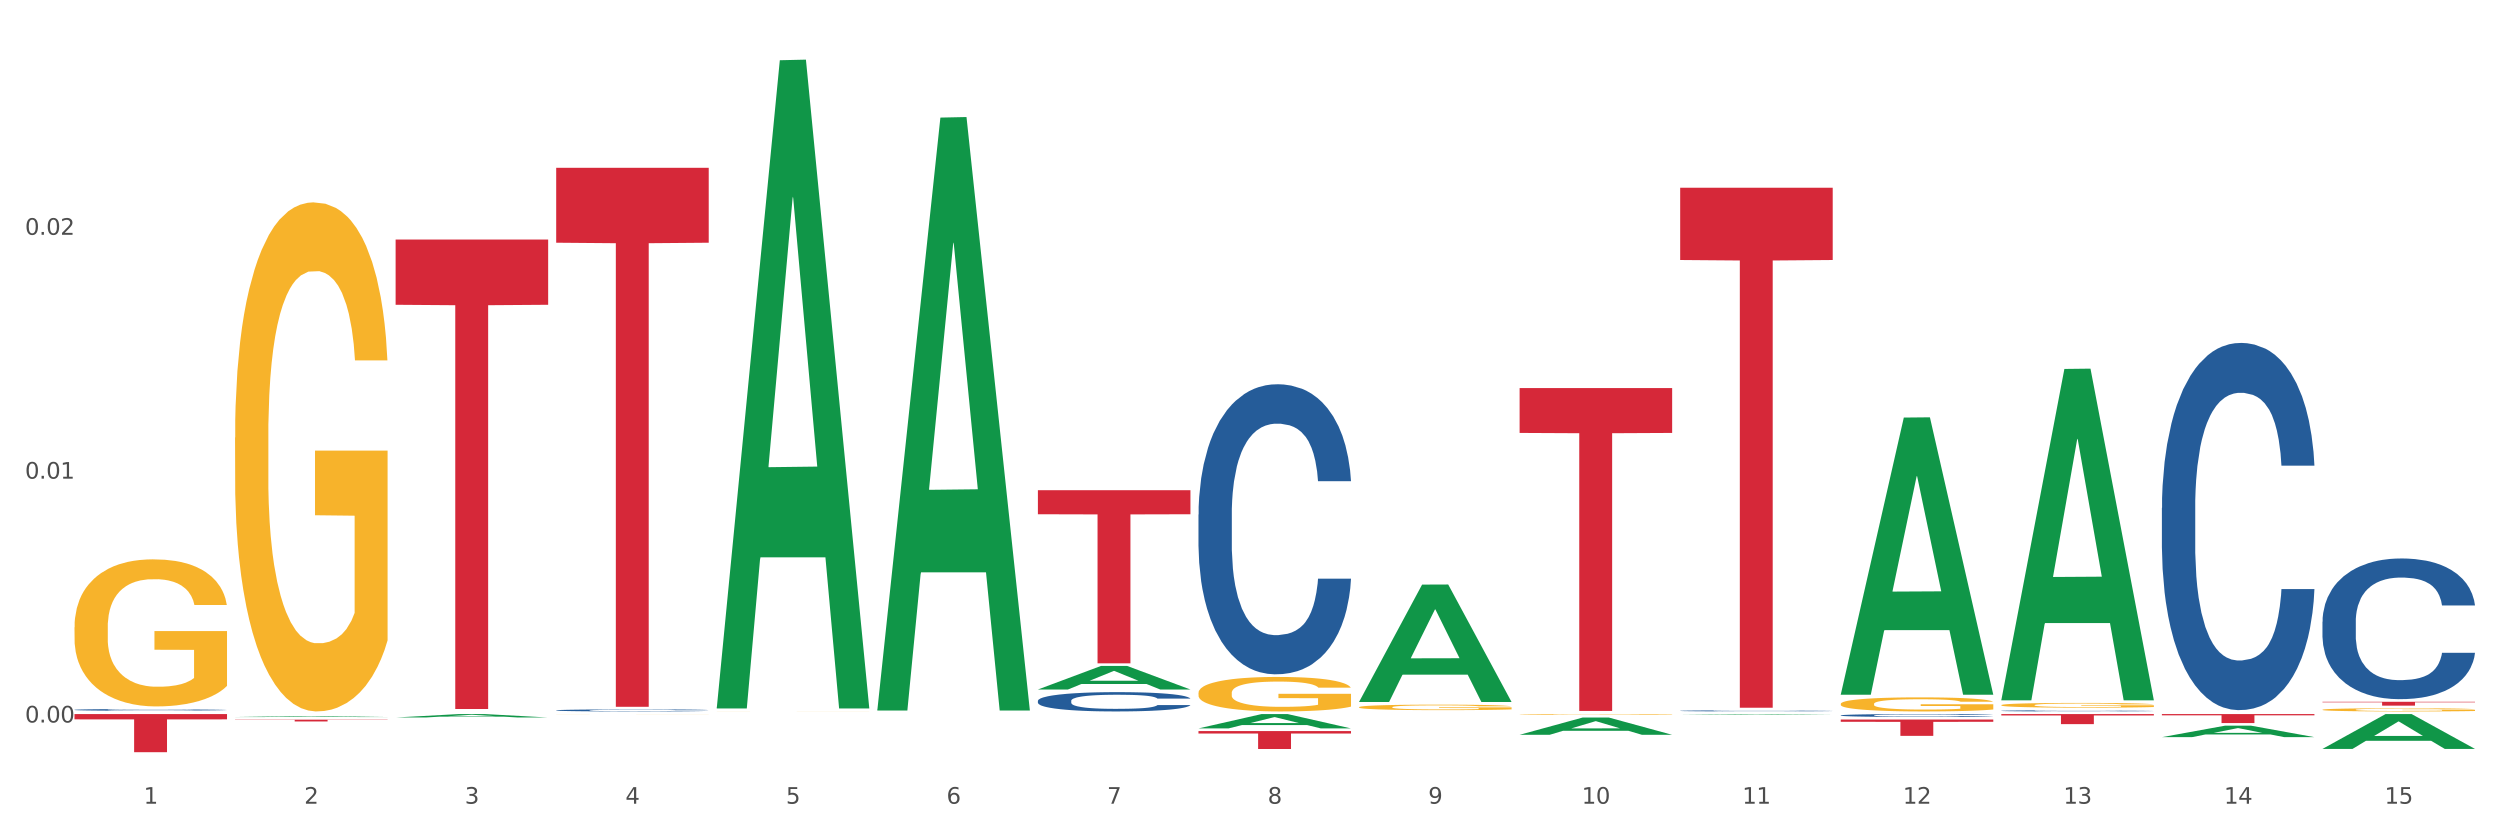 <?xml version="1.0" encoding="utf-8" standalone="no"?>
<!DOCTYPE svg PUBLIC "-//W3C//DTD SVG 1.1//EN"
  "http://www.w3.org/Graphics/SVG/1.1/DTD/svg11.dtd">
<svg xmlns:xlink="http://www.w3.org/1999/xlink" width="1080pt" height="360pt" viewBox="0 0 1080 360" xmlns="http://www.w3.org/2000/svg" version="1.1">
 <rect x="0" y="0" width="1080" height="360" fill="#333333" stroke="none"/>
 <defs>
  <style type="text/css">*{stroke-linejoin: round; stroke-linecap: butt}</style>
 </defs>
 <g id="figure_1">
  <g id="patch_1">
   <path d="M 0 360 
L 1080 360 
L 1080 0 
L 0 0 
z
" style="fill: #ffffff; stroke: #ffffff; stroke-linejoin: miter"/>
  </g>
  <g id="axes_1">
   <g id="matplotlib.axis_1">
    <g id="xtick_1">
     <g id="text_1">
      <!-- 1 -->
      <g style="fill: #4d4d4d" transform="translate(62.07 347.204) scale(0.096 -0.096)">
       <defs>
        <path id="DejaVuSans-31" d="M 794 531 
L 1825 531 
L 1825 4091 
L 703 3866 
L 703 4441 
L 1819 4666 
L 2450 4666 
L 2450 531 
L 3481 531 
L 3481 0 
L 794 0 
L 794 531 
z
" transform="scale(0.016)"/>
       </defs>
       <use xlink:href="#DejaVuSans-31"/>
      </g>
     </g>
    </g>
    <g id="xtick_2">
     <g id="text_2">
      <!-- 2 -->
      <g style="fill: #4d4d4d" transform="translate(131.436 347.204) scale(0.096 -0.096)">
       <defs>
        <path id="DejaVuSans-32" d="M 1228 531 
L 3431 531 
L 3431 0 
L 469 0 
L 469 531 
Q 828 903 1448 1529 
Q 2069 2156 2228 2338 
Q 2531 2678 2651 2914 
Q 2772 3150 2772 3378 
Q 2772 3750 2511 3984 
Q 2250 4219 1831 4219 
Q 1534 4219 1204 4116 
Q 875 4013 500 3803 
L 500 4441 
Q 881 4594 1212 4672 
Q 1544 4750 1819 4750 
Q 2544 4750 2975 4387 
Q 3406 4025 3406 3419 
Q 3406 3131 3298 2873 
Q 3191 2616 2906 2266 
Q 2828 2175 2409 1742 
Q 1991 1309 1228 531 
z
" transform="scale(0.016)"/>
       </defs>
       <use xlink:href="#DejaVuSans-32"/>
      </g>
     </g>
    </g>
    <g id="xtick_3">
     <g id="text_3">
      <!-- 3 -->
      <g style="fill: #4d4d4d" transform="translate(200.802 347.204) scale(0.096 -0.096)">
       <defs>
        <path id="DejaVuSans-33" d="M 2597 2516 
Q 3050 2419 3304 2112 
Q 3559 1806 3559 1356 
Q 3559 666 3084 287 
Q 2609 -91 1734 -91 
Q 1441 -91 1130 -33 
Q 819 25 488 141 
L 488 750 
Q 750 597 1062 519 
Q 1375 441 1716 441 
Q 2309 441 2620 675 
Q 2931 909 2931 1356 
Q 2931 1769 2642 2001 
Q 2353 2234 1838 2234 
L 1294 2234 
L 1294 2753 
L 1863 2753 
Q 2328 2753 2575 2939 
Q 2822 3125 2822 3475 
Q 2822 3834 2567 4026 
Q 2313 4219 1838 4219 
Q 1578 4219 1281 4162 
Q 984 4106 628 3988 
L 628 4550 
Q 988 4650 1302 4700 
Q 1616 4750 1894 4750 
Q 2613 4750 3031 4423 
Q 3450 4097 3450 3541 
Q 3450 3153 3228 2886 
Q 3006 2619 2597 2516 
z
" transform="scale(0.016)"/>
       </defs>
       <use xlink:href="#DejaVuSans-33"/>
      </g>
     </g>
    </g>
    <g id="xtick_4">
     <g id="text_4">
      <!-- 4 -->
      <g style="fill: #4d4d4d" transform="translate(270.169 347.204) scale(0.096 -0.096)">
       <defs>
        <path id="DejaVuSans-34" d="M 2419 4116 
L 825 1625 
L 2419 1625 
L 2419 4116 
z
M 2253 4666 
L 3047 4666 
L 3047 1625 
L 3713 1625 
L 3713 1100 
L 3047 1100 
L 3047 0 
L 2419 0 
L 2419 1100 
L 313 1100 
L 313 1709 
L 2253 4666 
z
" transform="scale(0.016)"/>
       </defs>
       <use xlink:href="#DejaVuSans-34"/>
      </g>
     </g>
    </g>
    <g id="xtick_5">
     <g id="text_5">
      <!-- 5 -->
      <g style="fill: #4d4d4d" transform="translate(339.535 347.204) scale(0.096 -0.096)">
       <defs>
        <path id="DejaVuSans-35" d="M 691 4666 
L 3169 4666 
L 3169 4134 
L 1269 4134 
L 1269 2991 
Q 1406 3038 1543 3061 
Q 1681 3084 1819 3084 
Q 2600 3084 3056 2656 
Q 3513 2228 3513 1497 
Q 3513 744 3044 326 
Q 2575 -91 1722 -91 
Q 1428 -91 1123 -41 
Q 819 9 494 109 
L 494 744 
Q 775 591 1075 516 
Q 1375 441 1709 441 
Q 2250 441 2565 725 
Q 2881 1009 2881 1497 
Q 2881 1984 2565 2268 
Q 2250 2553 1709 2553 
Q 1456 2553 1204 2497 
Q 953 2441 691 2322 
L 691 4666 
z
" transform="scale(0.016)"/>
       </defs>
       <use xlink:href="#DejaVuSans-35"/>
      </g>
     </g>
    </g>
    <g id="xtick_6">
     <g id="text_6">
      <!-- 6 -->
      <g style="fill: #4d4d4d" transform="translate(408.901 347.204) scale(0.096 -0.096)">
       <defs>
        <path id="DejaVuSans-36" d="M 2113 2584 
Q 1688 2584 1439 2293 
Q 1191 2003 1191 1497 
Q 1191 994 1439 701 
Q 1688 409 2113 409 
Q 2538 409 2786 701 
Q 3034 994 3034 1497 
Q 3034 2003 2786 2293 
Q 2538 2584 2113 2584 
z
M 3366 4563 
L 3366 3988 
Q 3128 4100 2886 4159 
Q 2644 4219 2406 4219 
Q 1781 4219 1451 3797 
Q 1122 3375 1075 2522 
Q 1259 2794 1537 2939 
Q 1816 3084 2150 3084 
Q 2853 3084 3261 2657 
Q 3669 2231 3669 1497 
Q 3669 778 3244 343 
Q 2819 -91 2113 -91 
Q 1303 -91 875 529 
Q 447 1150 447 2328 
Q 447 3434 972 4092 
Q 1497 4750 2381 4750 
Q 2619 4750 2861 4703 
Q 3103 4656 3366 4563 
z
" transform="scale(0.016)"/>
       </defs>
       <use xlink:href="#DejaVuSans-36"/>
      </g>
     </g>
    </g>
    <g id="xtick_7">
     <g id="text_7">
      <!-- 7 -->
      <g style="fill: #4d4d4d" transform="translate(478.267 347.204) scale(0.096 -0.096)">
       <defs>
        <path id="DejaVuSans-37" d="M 525 4666 
L 3525 4666 
L 3525 4397 
L 1831 0 
L 1172 0 
L 2766 4134 
L 525 4134 
L 525 4666 
z
" transform="scale(0.016)"/>
       </defs>
       <use xlink:href="#DejaVuSans-37"/>
      </g>
     </g>
    </g>
    <g id="xtick_8">
     <g id="text_8">
      <!-- 8 -->
      <g style="fill: #4d4d4d" transform="translate(547.634 347.204) scale(0.096 -0.096)">
       <defs>
        <path id="DejaVuSans-38" d="M 2034 2216 
Q 1584 2216 1326 1975 
Q 1069 1734 1069 1313 
Q 1069 891 1326 650 
Q 1584 409 2034 409 
Q 2484 409 2743 651 
Q 3003 894 3003 1313 
Q 3003 1734 2745 1975 
Q 2488 2216 2034 2216 
z
M 1403 2484 
Q 997 2584 770 2862 
Q 544 3141 544 3541 
Q 544 4100 942 4425 
Q 1341 4750 2034 4750 
Q 2731 4750 3128 4425 
Q 3525 4100 3525 3541 
Q 3525 3141 3298 2862 
Q 3072 2584 2669 2484 
Q 3125 2378 3379 2068 
Q 3634 1759 3634 1313 
Q 3634 634 3220 271 
Q 2806 -91 2034 -91 
Q 1263 -91 848 271 
Q 434 634 434 1313 
Q 434 1759 690 2068 
Q 947 2378 1403 2484 
z
M 1172 3481 
Q 1172 3119 1398 2916 
Q 1625 2713 2034 2713 
Q 2441 2713 2670 2916 
Q 2900 3119 2900 3481 
Q 2900 3844 2670 4047 
Q 2441 4250 2034 4250 
Q 1625 4250 1398 4047 
Q 1172 3844 1172 3481 
z
" transform="scale(0.016)"/>
       </defs>
       <use xlink:href="#DejaVuSans-38"/>
      </g>
     </g>
    </g>
    <g id="xtick_9">
     <g id="text_9">
      <!-- 9 -->
      <g style="fill: #4d4d4d" transform="translate(617 347.204) scale(0.096 -0.096)">
       <defs>
        <path id="DejaVuSans-39" d="M 703 97 
L 703 672 
Q 941 559 1184 500 
Q 1428 441 1663 441 
Q 2288 441 2617 861 
Q 2947 1281 2994 2138 
Q 2813 1869 2534 1725 
Q 2256 1581 1919 1581 
Q 1219 1581 811 2004 
Q 403 2428 403 3163 
Q 403 3881 828 4315 
Q 1253 4750 1959 4750 
Q 2769 4750 3195 4129 
Q 3622 3509 3622 2328 
Q 3622 1225 3098 567 
Q 2575 -91 1691 -91 
Q 1453 -91 1209 -44 
Q 966 3 703 97 
z
M 1959 2075 
Q 2384 2075 2632 2365 
Q 2881 2656 2881 3163 
Q 2881 3666 2632 3958 
Q 2384 4250 1959 4250 
Q 1534 4250 1286 3958 
Q 1038 3666 1038 3163 
Q 1038 2656 1286 2365 
Q 1534 2075 1959 2075 
z
" transform="scale(0.016)"/>
       </defs>
       <use xlink:href="#DejaVuSans-39"/>
      </g>
     </g>
    </g>
    <g id="xtick_10">
     <g id="text_10">
      <!-- 10 -->
      <g style="fill: #4d4d4d" transform="translate(683.312 347.204) scale(0.096 -0.096)">
       <defs>
        <path id="DejaVuSans-30" d="M 2034 4250 
Q 1547 4250 1301 3770 
Q 1056 3291 1056 2328 
Q 1056 1369 1301 889 
Q 1547 409 2034 409 
Q 2525 409 2770 889 
Q 3016 1369 3016 2328 
Q 3016 3291 2770 3770 
Q 2525 4250 2034 4250 
z
M 2034 4750 
Q 2819 4750 3233 4129 
Q 3647 3509 3647 2328 
Q 3647 1150 3233 529 
Q 2819 -91 2034 -91 
Q 1250 -91 836 529 
Q 422 1150 422 2328 
Q 422 3509 836 4129 
Q 1250 4750 2034 4750 
z
" transform="scale(0.016)"/>
       </defs>
       <use xlink:href="#DejaVuSans-31"/>
       <use xlink:href="#DejaVuSans-30" transform="translate(63.623 0)"/>
      </g>
     </g>
    </g>
    <g id="xtick_11">
     <g id="text_11">
      <!-- 11 -->
      <g style="fill: #4d4d4d" transform="translate(752.678 347.204) scale(0.096 -0.096)">
       <use xlink:href="#DejaVuSans-31"/>
       <use xlink:href="#DejaVuSans-31" transform="translate(63.623 0)"/>
      </g>
     </g>
    </g>
    <g id="xtick_12">
     <g id="text_12">
      <!-- 12 -->
      <g style="fill: #4d4d4d" transform="translate(822.044 347.204) scale(0.096 -0.096)">
       <use xlink:href="#DejaVuSans-31"/>
       <use xlink:href="#DejaVuSans-32" transform="translate(63.623 0)"/>
      </g>
     </g>
    </g>
    <g id="xtick_13">
     <g id="text_13">
      <!-- 13 -->
      <g style="fill: #4d4d4d" transform="translate(891.411 347.204) scale(0.096 -0.096)">
       <use xlink:href="#DejaVuSans-31"/>
       <use xlink:href="#DejaVuSans-33" transform="translate(63.623 0)"/>
      </g>
     </g>
    </g>
    <g id="xtick_14">
     <g id="text_14">
      <!-- 14 -->
      <g style="fill: #4d4d4d" transform="translate(960.777 347.204) scale(0.096 -0.096)">
       <use xlink:href="#DejaVuSans-31"/>
       <use xlink:href="#DejaVuSans-34" transform="translate(63.623 0)"/>
      </g>
     </g>
    </g>
    <g id="xtick_15">
     <g id="text_15">
      <!-- 15 -->
      <g style="fill: #4d4d4d" transform="translate(1030.143 347.204) scale(0.096 -0.096)">
       <use xlink:href="#DejaVuSans-31"/>
       <use xlink:href="#DejaVuSans-35" transform="translate(63.623 0)"/>
      </g>
     </g>
    </g>
    <g id="xtick_16"/>
    <g id="xtick_17"/>
    <g id="xtick_18"/>
    <g id="xtick_19"/>
    <g id="xtick_20"/>
    <g id="xtick_21"/>
    <g id="xtick_22"/>
    <g id="xtick_23"/>
    <g id="xtick_24"/>
    <g id="xtick_25"/>
    <g id="xtick_26"/>
    <g id="xtick_27"/>
    <g id="xtick_28"/>
    <g id="xtick_29"/>
   </g>
   <g id="matplotlib.axis_2">
    <g id="ytick_1">
     <g id="text_16">
      <!-- 0.00 -->
      <g style="fill: #4d4d4d" transform="translate(10.8 312.123) scale(0.096 -0.096)">
       <defs>
        <path id="DejaVuSans-2e" d="M 684 794 
L 1344 794 
L 1344 0 
L 684 0 
L 684 794 
z
" transform="scale(0.016)"/>
       </defs>
       <use xlink:href="#DejaVuSans-30"/>
       <use xlink:href="#DejaVuSans-2e" transform="translate(63.623 0)"/>
       <use xlink:href="#DejaVuSans-30" transform="translate(95.41 0)"/>
       <use xlink:href="#DejaVuSans-30" transform="translate(159.033 0)"/>
      </g>
     </g>
    </g>
    <g id="ytick_2">
     <g id="text_17">
      <!-- 0.01 -->
      <g style="fill: #4d4d4d" transform="translate(10.8 206.776) scale(0.096 -0.096)">
       <use xlink:href="#DejaVuSans-30"/>
       <use xlink:href="#DejaVuSans-2e" transform="translate(63.623 0)"/>
       <use xlink:href="#DejaVuSans-30" transform="translate(95.41 0)"/>
       <use xlink:href="#DejaVuSans-31" transform="translate(159.033 0)"/>
      </g>
     </g>
    </g>
    <g id="ytick_3">
     <g id="text_18">
      <!-- 0.02 -->
      <g style="fill: #4d4d4d" transform="translate(10.8 101.428) scale(0.096 -0.096)">
       <use xlink:href="#DejaVuSans-30"/>
       <use xlink:href="#DejaVuSans-2e" transform="translate(63.623 0)"/>
       <use xlink:href="#DejaVuSans-30" transform="translate(95.41 0)"/>
       <use xlink:href="#DejaVuSans-32" transform="translate(159.033 0)"/>
      </g>
     </g>
    </g>
    <g id="ytick_4"/>
    <g id="ytick_5"/>
    <g id="ytick_6"/>
   </g>
   <g id="PolyCollection_1">
    <path d="M 101.541 309.759 
L 101.609 309.759 
L 128.784 309.353 
L 140.061 309.352 
L 167.439 309.76 
L 154.395 309.76 
L 148.485 309.665 
L 120.427 309.665 
L 120.224 309.666 
L 114.517 309.76 
L 101.541 309.76 
L 101.541 309.759 
L 123.96 309.608 
L 144.952 309.608 
L 134.558 309.439 
L 134.422 309.438 
L 134.286 309.439 
L 123.892 309.608 
L 123.96 309.608 
L 101.541 309.759 
z
" clip-path="url(#p05793acdbd)" style="fill: #109648"/>
    <path d="M 32.175 308.476 
L 98.073 308.476 
L 98.073 310.765 
L 72.151 310.781 
L 72.151 324.95 
L 57.941 324.95 
L 57.941 310.781 
L 32.175 310.765 
L 32.175 308.492 
L 32.175 308.476 
z
" clip-path="url(#p05793acdbd)" style="fill: #d62839"/>
    <path d="M 101.541 189.043 
L 101.619 188.842 
L 101.619 181.612 
L 101.775 175.385 
L 102.553 160.321 
L 103.72 147.868 
L 104.575 141.24 
L 105.431 135.817 
L 106.443 130.394 
L 107.688 124.77 
L 109.944 116.535 
L 111.344 112.317 
L 113.056 107.899 
L 116.168 101.471 
L 118.424 97.856 
L 120.758 94.843 
L 124.57 91.228 
L 127.06 89.621 
L 129.705 88.416 
L 132.895 87.612 
L 135.307 87.412 
L 140.598 88.014 
L 145.11 89.822 
L 147.289 91.228 
L 150.089 93.638 
L 151.568 95.245 
L 153.979 98.459 
L 156.469 102.676 
L 158.181 106.292 
L 160.748 113.121 
L 162.693 119.95 
L 164.483 128.386 
L 165.416 134.21 
L 166.117 139.633 
L 166.739 145.86 
L 167.361 155.702 
L 153.357 155.702 
L 152.812 148.672 
L 151.957 142.044 
L 150.712 135.616 
L 149.623 131.599 
L 147.755 126.578 
L 146.044 123.364 
L 144.254 120.954 
L 142.076 118.945 
L 140.364 117.941 
L 137.952 117.138 
L 133.206 117.339 
L 130.017 118.945 
L 127.838 120.954 
L 126.438 122.762 
L 125.193 124.77 
L 123.792 127.582 
L 122.159 131.8 
L 120.992 135.616 
L 119.825 140.437 
L 118.891 145.257 
L 118.035 150.881 
L 117.335 156.907 
L 116.79 163.133 
L 116.324 170.765 
L 115.935 183.419 
L 115.935 210.936 
L 116.09 217.162 
L 116.479 225.397 
L 116.946 231.624 
L 117.724 239.055 
L 118.424 244.077 
L 119.747 251.307 
L 121.225 257.333 
L 122.392 261.149 
L 123.559 264.363 
L 125.582 268.782 
L 127.838 272.397 
L 129.783 274.606 
L 132.428 276.615 
L 134.218 277.418 
L 135.774 277.82 
L 139.586 277.82 
L 142.309 277.217 
L 145.343 275.811 
L 147.678 274.004 
L 149.623 271.794 
L 151.801 268.179 
L 153.201 264.764 
L 153.201 222.786 
L 136.085 222.585 
L 136.085 194.667 
L 167.439 194.667 
L 167.439 276.615 
L 166.117 280.833 
L 164.638 284.649 
L 163.082 288.063 
L 160.748 292.281 
L 157.947 296.298 
L 155.458 299.11 
L 152.812 301.521 
L 149.7 303.73 
L 145.655 305.738 
L 143.165 306.542 
L 140.053 307.144 
L 136.396 307.345 
L 133.206 306.944 
L 130.094 305.939 
L 126.827 304.132 
L 123.637 301.521 
L 121.225 298.909 
L 118.813 295.696 
L 116.246 291.478 
L 114.223 287.461 
L 112.667 283.845 
L 110.955 279.226 
L 109.088 273.2 
L 107.688 267.777 
L 106.443 262.153 
L 105.12 254.923 
L 104.186 248.696 
L 103.253 240.863 
L 102.708 235.038 
L 102.086 226 
L 101.619 213.346 
L 101.541 189.043 
z
" clip-path="url(#p05793acdbd)" style="fill: #f7b32b"/>
    <path d="M 240.274 308.807 
L 240.351 308.807 
L 240.351 308.807 
L 240.507 308.807 
L 241.285 308.806 
L 242.452 308.805 
L 243.308 308.805 
L 244.164 308.805 
L 245.175 308.805 
L 246.42 308.804 
L 248.676 308.804 
L 250.077 308.804 
L 251.788 308.803 
L 254.9 308.803 
L 257.157 308.803 
L 259.491 308.803 
L 263.303 308.803 
L 265.793 308.803 
L 268.438 308.802 
L 271.628 308.802 
L 274.04 308.802 
L 279.33 308.802 
L 283.843 308.803 
L 286.021 308.803 
L 288.822 308.803 
L 290.3 308.803 
L 292.712 308.803 
L 295.202 308.803 
L 296.913 308.803 
L 299.481 308.804 
L 301.426 308.804 
L 303.215 308.804 
L 304.149 308.805 
L 304.849 308.805 
L 305.471 308.805 
L 306.094 308.806 
L 292.089 308.806 
L 291.545 308.805 
L 290.689 308.805 
L 289.444 308.805 
L 288.355 308.805 
L 286.488 308.804 
L 284.776 308.804 
L 282.987 308.804 
L 280.808 308.804 
L 279.097 308.804 
L 276.685 308.804 
L 271.939 308.804 
L 268.749 308.804 
L 266.571 308.804 
L 265.17 308.804 
L 263.925 308.804 
L 262.525 308.804 
L 260.891 308.805 
L 259.724 308.805 
L 258.557 308.805 
L 257.623 308.805 
L 256.768 308.806 
L 256.067 308.806 
L 255.523 308.806 
L 255.056 308.807 
L 254.667 308.807 
L 254.667 308.808 
L 254.823 308.809 
L 255.212 308.809 
L 255.678 308.809 
L 256.456 308.81 
L 257.157 308.81 
L 258.479 308.81 
L 259.957 308.811 
L 261.124 308.811 
L 262.291 308.811 
L 264.314 308.811 
L 266.571 308.811 
L 268.516 308.812 
L 271.161 308.812 
L 272.95 308.812 
L 274.506 308.812 
L 278.319 308.812 
L 281.042 308.812 
L 284.076 308.812 
L 286.41 308.812 
L 288.355 308.811 
L 290.533 308.811 
L 291.934 308.811 
L 291.934 308.809 
L 274.818 308.809 
L 274.818 308.808 
L 306.172 308.808 
L 306.172 308.812 
L 304.849 308.812 
L 303.371 308.812 
L 301.815 308.812 
L 299.481 308.812 
L 296.68 308.813 
L 294.19 308.813 
L 291.545 308.813 
L 288.433 308.813 
L 284.387 308.813 
L 281.897 308.813 
L 278.785 308.813 
L 275.129 308.813 
L 271.939 308.813 
L 268.827 308.813 
L 265.559 308.813 
L 262.369 308.813 
L 259.957 308.813 
L 257.546 308.813 
L 254.978 308.812 
L 252.955 308.812 
L 251.399 308.812 
L 249.688 308.812 
L 247.82 308.812 
L 246.42 308.811 
L 245.175 308.811 
L 243.853 308.811 
L 242.919 308.81 
L 241.985 308.81 
L 241.441 308.81 
L 240.818 308.809 
L 240.351 308.809 
L 240.274 308.807 
z
" clip-path="url(#p05793acdbd)" style="fill: #f7b32b"/>
    <path d="M 309.64 307.193 
L 309.718 307.193 
L 309.718 307.192 
L 309.873 307.191 
L 310.651 307.188 
L 311.818 307.186 
L 312.674 307.185 
L 313.53 307.184 
L 314.541 307.184 
L 315.786 307.183 
L 318.042 307.181 
L 319.443 307.181 
L 321.155 307.18 
L 324.267 307.179 
L 326.523 307.178 
L 328.857 307.178 
L 332.669 307.177 
L 335.159 307.177 
L 337.804 307.177 
L 340.994 307.177 
L 343.406 307.177 
L 348.696 307.177 
L 353.209 307.177 
L 355.387 307.177 
L 358.188 307.178 
L 359.666 307.178 
L 362.078 307.178 
L 364.568 307.179 
L 366.279 307.18 
L 368.847 307.181 
L 370.792 307.182 
L 372.581 307.183 
L 373.515 307.184 
L 374.215 307.185 
L 374.838 307.186 
L 375.46 307.188 
L 361.456 307.188 
L 360.911 307.187 
L 360.055 307.185 
L 358.81 307.184 
L 357.721 307.184 
L 355.854 307.183 
L 354.142 307.182 
L 352.353 307.182 
L 350.174 307.182 
L 348.463 307.182 
L 346.051 307.181 
L 341.305 307.181 
L 338.115 307.182 
L 335.937 307.182 
L 334.536 307.182 
L 333.292 307.183 
L 331.891 307.183 
L 330.257 307.184 
L 329.09 307.184 
L 327.923 307.185 
L 326.99 307.186 
L 326.134 307.187 
L 325.434 307.188 
L 324.889 307.189 
L 324.422 307.19 
L 324.033 307.192 
L 324.033 307.197 
L 324.189 307.198 
L 324.578 307.199 
L 325.045 307.2 
L 325.823 307.201 
L 326.523 307.202 
L 327.845 307.203 
L 329.324 307.204 
L 330.491 307.205 
L 331.658 307.205 
L 333.681 307.206 
L 335.937 307.206 
L 337.882 307.207 
L 340.527 307.207 
L 342.317 307.207 
L 343.873 307.207 
L 347.685 307.207 
L 350.408 307.207 
L 353.442 307.207 
L 355.776 307.207 
L 357.721 307.206 
L 359.9 307.206 
L 361.3 307.205 
L 361.3 307.198 
L 344.184 307.198 
L 344.184 307.194 
L 375.538 307.194 
L 375.538 307.207 
L 374.215 307.208 
L 372.737 307.208 
L 371.181 307.209 
L 368.847 307.21 
L 366.046 307.21 
L 363.556 307.211 
L 360.911 307.211 
L 357.799 307.212 
L 353.753 307.212 
L 351.264 307.212 
L 348.152 307.212 
L 344.495 307.212 
L 341.305 307.212 
L 338.193 307.212 
L 334.925 307.212 
L 331.736 307.211 
L 329.324 307.211 
L 326.912 307.21 
L 324.344 307.21 
L 322.322 307.209 
L 320.766 307.208 
L 319.054 307.208 
L 317.187 307.207 
L 315.786 307.206 
L 314.541 307.205 
L 313.219 307.204 
L 312.285 307.203 
L 311.352 307.201 
L 310.807 307.2 
L 310.184 307.199 
L 309.718 307.197 
L 309.64 307.193 
z
" clip-path="url(#p05793acdbd)" style="fill: #f7b32b"/>
    <path d="M 587.105 305.507 
L 587.183 305.505 
L 587.183 305.427 
L 587.338 305.36 
L 588.116 305.196 
L 589.283 305.062 
L 590.139 304.99 
L 590.995 304.931 
L 592.006 304.873 
L 593.251 304.812 
L 595.507 304.723 
L 596.908 304.677 
L 598.619 304.629 
L 601.731 304.559 
L 603.988 304.52 
L 606.322 304.488 
L 610.134 304.449 
L 612.624 304.431 
L 615.269 304.418 
L 618.459 304.409 
L 620.871 304.407 
L 626.161 304.414 
L 630.674 304.433 
L 632.852 304.449 
L 635.653 304.475 
L 637.131 304.492 
L 639.543 304.527 
L 642.033 304.573 
L 643.744 304.612 
L 646.312 304.686 
L 648.257 304.759 
L 650.046 304.851 
L 650.98 304.914 
L 651.68 304.973 
L 652.302 305.04 
L 652.925 305.146 
L 638.921 305.146 
L 638.376 305.07 
L 637.52 304.999 
L 636.275 304.929 
L 635.186 304.886 
L 633.319 304.831 
L 631.607 304.796 
L 629.818 304.77 
L 627.639 304.749 
L 625.928 304.738 
L 623.516 304.729 
L 618.77 304.731 
L 615.58 304.749 
L 613.402 304.77 
L 612.001 304.79 
L 610.756 304.812 
L 609.356 304.842 
L 607.722 304.888 
L 606.555 304.929 
L 605.388 304.981 
L 604.455 305.033 
L 603.599 305.094 
L 602.898 305.16 
L 602.354 305.227 
L 601.887 305.31 
L 601.498 305.446 
L 601.498 305.744 
L 601.654 305.812 
L 602.043 305.901 
L 602.509 305.968 
L 603.287 306.049 
L 603.988 306.103 
L 605.31 306.181 
L 606.789 306.247 
L 607.956 306.288 
L 609.123 306.323 
L 611.145 306.37 
L 613.402 306.41 
L 615.347 306.433 
L 617.992 306.455 
L 619.781 306.464 
L 621.337 306.468 
L 625.15 306.468 
L 627.873 306.462 
L 630.907 306.447 
L 633.241 306.427 
L 635.186 306.403 
L 637.365 306.364 
L 638.765 306.327 
L 638.765 305.873 
L 621.649 305.87 
L 621.649 305.568 
L 653.003 305.568 
L 653.003 306.455 
L 651.68 306.501 
L 650.202 306.542 
L 648.646 306.579 
L 646.312 306.625 
L 643.511 306.668 
L 641.021 306.699 
L 638.376 306.725 
L 635.264 306.749 
L 631.218 306.77 
L 628.729 306.779 
L 625.617 306.786 
L 621.96 306.788 
L 618.77 306.783 
L 615.658 306.773 
L 612.39 306.753 
L 609.2 306.725 
L 606.789 306.697 
L 604.377 306.662 
L 601.809 306.616 
L 599.786 306.573 
L 598.23 306.533 
L 596.519 306.483 
L 594.652 306.418 
L 593.251 306.36 
L 592.006 306.299 
L 590.684 306.22 
L 589.75 306.153 
L 588.816 306.068 
L 588.272 306.005 
L 587.649 305.907 
L 587.183 305.77 
L 587.105 305.507 
z
" clip-path="url(#p05793acdbd)" style="fill: #f7b32b"/>
    <path d="M 656.471 308.642 
L 656.549 308.642 
L 656.549 308.63 
L 656.704 308.62 
L 657.482 308.595 
L 658.649 308.575 
L 659.505 308.564 
L 660.361 308.555 
L 661.372 308.546 
L 662.617 308.537 
L 664.874 308.524 
L 666.274 308.517 
L 667.986 308.51 
L 671.098 308.499 
L 673.354 308.493 
L 675.688 308.488 
L 679.5 308.482 
L 681.99 308.48 
L 684.635 308.478 
L 687.825 308.476 
L 690.237 308.476 
L 695.527 308.477 
L 700.04 308.48 
L 702.218 308.482 
L 705.019 308.486 
L 706.497 308.489 
L 708.909 308.494 
L 711.399 308.501 
L 713.111 308.507 
L 715.678 308.518 
L 717.623 308.529 
L 719.412 308.543 
L 720.346 308.553 
L 721.046 308.561 
L 721.669 308.572 
L 722.291 308.588 
L 708.287 308.588 
L 707.742 308.576 
L 706.886 308.565 
L 705.642 308.555 
L 704.552 308.548 
L 702.685 308.54 
L 700.973 308.535 
L 699.184 308.531 
L 697.006 308.528 
L 695.294 308.526 
L 692.882 308.525 
L 688.136 308.525 
L 684.946 308.528 
L 682.768 308.531 
L 681.367 308.534 
L 680.123 308.537 
L 678.722 308.542 
L 677.088 308.549 
L 675.921 308.555 
L 674.754 308.563 
L 673.821 308.571 
L 672.965 308.58 
L 672.265 308.59 
L 671.72 308.6 
L 671.253 308.612 
L 670.864 308.633 
L 670.864 308.678 
L 671.02 308.688 
L 671.409 308.702 
L 671.876 308.712 
L 672.654 308.724 
L 673.354 308.732 
L 674.677 308.744 
L 676.155 308.754 
L 677.322 308.76 
L 678.489 308.765 
L 680.512 308.773 
L 682.768 308.779 
L 684.713 308.782 
L 687.358 308.785 
L 689.148 308.787 
L 690.704 308.787 
L 694.516 308.787 
L 697.239 308.786 
L 700.273 308.784 
L 702.607 308.781 
L 704.552 308.778 
L 706.731 308.772 
L 708.131 308.766 
L 708.131 308.697 
L 691.015 308.697 
L 691.015 308.651 
L 722.369 308.651 
L 722.369 308.785 
L 721.046 308.792 
L 719.568 308.799 
L 718.012 308.804 
L 715.678 308.811 
L 712.877 308.818 
L 710.387 308.822 
L 707.742 308.826 
L 704.63 308.83 
L 700.584 308.833 
L 698.095 308.834 
L 694.983 308.835 
L 691.326 308.836 
L 688.136 308.835 
L 685.024 308.833 
L 681.756 308.83 
L 678.567 308.826 
L 676.155 308.822 
L 673.743 308.817 
L 671.175 308.81 
L 669.153 308.803 
L 667.597 308.797 
L 665.885 308.79 
L 664.018 308.78 
L 662.617 308.771 
L 661.372 308.762 
L 660.05 308.75 
L 659.116 308.74 
L 658.183 308.727 
L 657.638 308.717 
L 657.016 308.703 
L 656.549 308.682 
L 656.471 308.642 
z
" clip-path="url(#p05793acdbd)" style="fill: #f7b32b"/>
    <path d="M 795.203 304.074 
L 795.281 304.068 
L 795.281 303.869 
L 795.437 303.696 
L 796.215 303.28 
L 797.382 302.935 
L 798.238 302.752 
L 799.094 302.602 
L 800.105 302.452 
L 801.35 302.297 
L 803.606 302.069 
L 805.006 301.952 
L 806.718 301.83 
L 809.83 301.653 
L 812.086 301.553 
L 814.42 301.469 
L 818.233 301.369 
L 820.722 301.325 
L 823.368 301.292 
L 826.557 301.269 
L 828.969 301.264 
L 834.26 301.28 
L 838.772 301.33 
L 840.951 301.369 
L 843.752 301.436 
L 845.23 301.48 
L 847.642 301.569 
L 850.131 301.686 
L 851.843 301.786 
L 854.41 301.975 
L 856.355 302.164 
L 858.145 302.397 
L 859.078 302.558 
L 859.779 302.708 
L 860.401 302.88 
L 861.024 303.152 
L 847.019 303.152 
L 846.475 302.958 
L 845.619 302.774 
L 844.374 302.597 
L 843.285 302.486 
L 841.418 302.347 
L 839.706 302.258 
L 837.916 302.191 
L 835.738 302.136 
L 834.026 302.108 
L 831.615 302.086 
L 826.869 302.091 
L 823.679 302.136 
L 821.5 302.191 
L 820.1 302.241 
L 818.855 302.297 
L 817.455 302.375 
L 815.821 302.491 
L 814.654 302.597 
L 813.487 302.73 
L 812.553 302.863 
L 811.697 303.019 
L 810.997 303.185 
L 810.453 303.358 
L 809.986 303.569 
L 809.597 303.919 
L 809.597 304.679 
L 809.752 304.852 
L 810.141 305.079 
L 810.608 305.251 
L 811.386 305.457 
L 812.086 305.596 
L 813.409 305.796 
L 814.887 305.962 
L 816.054 306.068 
L 817.221 306.157 
L 819.244 306.279 
L 821.5 306.379 
L 823.445 306.44 
L 826.091 306.496 
L 827.88 306.518 
L 829.436 306.529 
L 833.248 306.529 
L 835.971 306.512 
L 839.006 306.473 
L 841.34 306.423 
L 843.285 306.362 
L 845.463 306.262 
L 846.864 306.168 
L 846.864 305.007 
L 829.747 305.002 
L 829.747 304.23 
L 861.101 304.23 
L 861.101 306.496 
L 859.779 306.612 
L 858.3 306.718 
L 856.744 306.812 
L 854.41 306.929 
L 851.61 307.04 
L 849.12 307.118 
L 846.475 307.184 
L 843.363 307.245 
L 839.317 307.301 
L 836.827 307.323 
L 833.715 307.34 
L 830.059 307.345 
L 826.869 307.334 
L 823.757 307.306 
L 820.489 307.256 
L 817.299 307.184 
L 814.887 307.112 
L 812.475 307.023 
L 809.908 306.906 
L 807.885 306.795 
L 806.329 306.695 
L 804.617 306.568 
L 802.75 306.401 
L 801.35 306.251 
L 800.105 306.096 
L 798.782 305.896 
L 797.849 305.724 
L 796.915 305.507 
L 796.37 305.346 
L 795.748 305.096 
L 795.281 304.746 
L 795.203 304.074 
z
" clip-path="url(#p05793acdbd)" style="fill: #f7b32b"/>
    <path d="M 864.57 304.613 
L 864.647 304.611 
L 864.647 304.543 
L 864.803 304.485 
L 865.581 304.344 
L 866.748 304.227 
L 867.604 304.165 
L 868.46 304.114 
L 869.471 304.064 
L 870.716 304.011 
L 872.972 303.934 
L 874.373 303.894 
L 876.084 303.853 
L 879.196 303.793 
L 881.453 303.759 
L 883.787 303.731 
L 887.599 303.697 
L 890.089 303.682 
L 892.734 303.67 
L 895.924 303.663 
L 898.336 303.661 
L 903.626 303.667 
L 908.139 303.684 
L 910.317 303.697 
L 913.118 303.719 
L 914.596 303.734 
L 917.008 303.764 
L 919.498 303.804 
L 921.209 303.838 
L 923.777 303.902 
L 925.722 303.966 
L 927.511 304.045 
L 928.445 304.099 
L 929.145 304.15 
L 929.767 304.208 
L 930.39 304.301 
L 916.385 304.301 
L 915.841 304.235 
L 914.985 304.173 
L 913.74 304.113 
L 912.651 304.075 
L 910.784 304.028 
L 909.072 303.998 
L 907.283 303.975 
L 905.104 303.956 
L 903.393 303.947 
L 900.981 303.939 
L 896.235 303.941 
L 893.045 303.956 
L 890.867 303.975 
L 889.466 303.992 
L 888.221 304.011 
L 886.821 304.037 
L 885.187 304.077 
L 884.02 304.113 
L 882.853 304.158 
L 881.919 304.203 
L 881.064 304.255 
L 880.363 304.312 
L 879.819 304.37 
L 879.352 304.442 
L 878.963 304.56 
L 878.963 304.818 
L 879.119 304.876 
L 879.508 304.953 
L 879.974 305.012 
L 880.752 305.081 
L 881.453 305.128 
L 882.775 305.196 
L 884.253 305.253 
L 885.42 305.288 
L 886.587 305.318 
L 888.61 305.36 
L 890.867 305.394 
L 892.812 305.414 
L 895.457 305.433 
L 897.246 305.441 
L 898.802 305.445 
L 902.615 305.445 
L 905.338 305.439 
L 908.372 305.426 
L 910.706 305.409 
L 912.651 305.388 
L 914.829 305.354 
L 916.23 305.322 
L 916.23 304.929 
L 899.114 304.927 
L 899.114 304.666 
L 930.468 304.666 
L 930.468 305.433 
L 929.145 305.473 
L 927.667 305.509 
L 926.111 305.54 
L 923.777 305.58 
L 920.976 305.618 
L 918.486 305.644 
L 915.841 305.667 
L 912.729 305.687 
L 908.683 305.706 
L 906.193 305.714 
L 903.081 305.719 
L 899.425 305.721 
L 896.235 305.717 
L 893.123 305.708 
L 889.855 305.691 
L 886.665 305.667 
L 884.253 305.642 
L 881.842 305.612 
L 879.274 305.572 
L 877.251 305.535 
L 875.695 305.501 
L 873.984 305.458 
L 872.116 305.401 
L 870.716 305.35 
L 869.471 305.298 
L 868.149 305.23 
L 867.215 305.172 
L 866.281 305.098 
L 865.737 305.044 
L 865.114 304.959 
L 864.647 304.841 
L 864.57 304.613 
z
" clip-path="url(#p05793acdbd)" style="fill: #f7b32b"/>
    <path d="M 1003.302 306.605 
L 1003.38 306.604 
L 1003.38 306.559 
L 1003.535 306.52 
L 1004.314 306.426 
L 1005.481 306.348 
L 1006.336 306.306 
L 1007.192 306.272 
L 1008.204 306.238 
L 1009.448 306.203 
L 1011.705 306.152 
L 1013.105 306.125 
L 1014.817 306.098 
L 1017.929 306.058 
L 1020.185 306.035 
L 1022.519 306.016 
L 1026.331 305.993 
L 1028.821 305.983 
L 1031.466 305.976 
L 1034.656 305.971 
L 1037.068 305.97 
L 1042.358 305.973 
L 1046.871 305.985 
L 1049.049 305.993 
L 1051.85 306.009 
L 1053.328 306.019 
L 1055.74 306.039 
L 1058.23 306.065 
L 1059.942 306.088 
L 1062.509 306.13 
L 1064.454 306.173 
L 1066.244 306.226 
L 1067.177 306.262 
L 1067.877 306.296 
L 1068.5 306.335 
L 1069.122 306.397 
L 1055.118 306.397 
L 1054.573 306.353 
L 1053.717 306.311 
L 1052.473 306.271 
L 1051.383 306.246 
L 1049.516 306.215 
L 1047.805 306.194 
L 1046.015 306.179 
L 1043.837 306.167 
L 1042.125 306.161 
L 1039.713 306.156 
L 1034.967 306.157 
L 1031.777 306.167 
L 1029.599 306.179 
L 1028.199 306.191 
L 1026.954 306.203 
L 1025.553 306.221 
L 1023.919 306.247 
L 1022.752 306.271 
L 1021.585 306.301 
L 1020.652 306.331 
L 1019.796 306.367 
L 1019.096 306.404 
L 1018.551 306.443 
L 1018.084 306.491 
L 1017.695 306.57 
L 1017.695 306.742 
L 1017.851 306.781 
L 1018.24 306.833 
L 1018.707 306.872 
L 1019.485 306.918 
L 1020.185 306.95 
L 1021.508 306.995 
L 1022.986 307.032 
L 1024.153 307.056 
L 1025.32 307.076 
L 1027.343 307.104 
L 1029.599 307.127 
L 1031.544 307.14 
L 1034.189 307.153 
L 1035.979 307.158 
L 1037.535 307.161 
L 1041.347 307.161 
L 1044.07 307.157 
L 1047.104 307.148 
L 1049.438 307.137 
L 1051.383 307.123 
L 1053.562 307.1 
L 1054.962 307.079 
L 1054.962 306.816 
L 1037.846 306.815 
L 1037.846 306.64 
L 1069.2 306.64 
L 1069.2 307.153 
L 1067.877 307.179 
L 1066.399 307.203 
L 1064.843 307.225 
L 1062.509 307.251 
L 1059.708 307.276 
L 1057.219 307.294 
L 1054.573 307.309 
L 1051.461 307.323 
L 1047.416 307.335 
L 1044.926 307.34 
L 1041.814 307.344 
L 1038.157 307.345 
L 1034.967 307.343 
L 1031.855 307.336 
L 1028.588 307.325 
L 1025.398 307.309 
L 1022.986 307.292 
L 1020.574 307.272 
L 1018.007 307.246 
L 1015.984 307.221 
L 1014.428 307.198 
L 1012.716 307.169 
L 1010.849 307.132 
L 1009.448 307.098 
L 1008.204 307.063 
L 1006.881 307.017 
L 1005.947 306.978 
L 1005.014 306.929 
L 1004.469 306.893 
L 1003.847 306.836 
L 1003.38 306.757 
L 1003.302 306.605 
z
" clip-path="url(#p05793acdbd)" style="fill: #f7b32b"/>
    <path d="M 32.175 306.643 
L 32.253 306.642 
L 32.253 306.623 
L 32.487 306.597 
L 33.343 306.55 
L 34.434 306.514 
L 36.303 306.472 
L 37.316 306.454 
L 38.64 306.435 
L 41.366 306.403 
L 44.482 306.376 
L 46.663 306.361 
L 48.299 306.352 
L 51.96 306.335 
L 54.063 306.327 
L 56.244 306.321 
L 58.114 306.317 
L 61.229 306.312 
L 63.722 306.31 
L 66.604 306.31 
L 69.019 306.31 
L 72.212 306.313 
L 76.886 306.321 
L 78.677 306.326 
L 81.092 306.334 
L 83.585 306.345 
L 85.61 306.356 
L 87.947 306.371 
L 90.361 306.392 
L 92.698 306.417 
L 94.334 306.441 
L 95.658 306.466 
L 96.827 306.496 
L 97.683 306.53 
L 98.073 306.557 
L 83.818 306.557 
L 83.429 306.532 
L 82.65 306.505 
L 81.871 306.487 
L 81.014 306.472 
L 79.69 306.455 
L 78.522 306.444 
L 76.574 306.431 
L 74.783 306.423 
L 73.303 306.419 
L 71.511 306.415 
L 67.694 306.41 
L 64.968 306.41 
L 63.255 306.412 
L 61.151 306.415 
L 59.36 306.42 
L 57.257 306.428 
L 55.621 306.437 
L 53.985 306.448 
L 53.05 306.457 
L 51.648 306.471 
L 50.714 306.484 
L 49.467 306.505 
L 48.766 306.519 
L 47.52 306.558 
L 46.975 306.586 
L 46.741 306.606 
L 46.585 306.628 
L 46.585 306.733 
L 47.053 306.781 
L 47.442 306.801 
L 48.065 306.824 
L 49.234 306.854 
L 50.947 306.883 
L 52.739 306.904 
L 54.219 306.917 
L 55.621 306.926 
L 57.023 306.934 
L 58.737 306.94 
L 60.139 306.945 
L 62.242 306.949 
L 64.734 306.951 
L 66.682 306.951 
L 70.654 306.947 
L 72.446 306.944 
L 74.16 306.939 
L 76.029 306.932 
L 77.509 306.924 
L 78.366 306.917 
L 79.768 306.905 
L 80.858 306.891 
L 81.793 306.875 
L 82.416 306.862 
L 83.117 306.842 
L 83.663 306.819 
L 83.818 306.806 
L 98.073 306.806 
L 97.761 306.831 
L 97.216 306.854 
L 96.126 306.886 
L 95.269 306.905 
L 93.945 306.927 
L 92.542 306.946 
L 90.595 306.967 
L 88.804 306.982 
L 86.934 306.996 
L 84.909 307.008 
L 81.248 307.025 
L 79.924 307.03 
L 77.12 307.038 
L 74.939 307.043 
L 71.745 307.047 
L 68.473 307.05 
L 65.046 307.051 
L 62.008 307.049 
L 58.659 307.045 
L 56.556 307.041 
L 54.219 307.035 
L 51.493 307.026 
L 48.922 307.014 
L 46.507 307.001 
L 44.248 306.985 
L 42.145 306.968 
L 39.419 306.938 
L 37.394 306.91 
L 35.914 306.884 
L 34.901 306.861 
L 33.889 306.833 
L 33.343 306.813 
L 32.487 306.766 
L 32.175 306.722 
L 32.175 306.643 
z
" clip-path="url(#p05793acdbd)" style="fill: #255c99"/>
    <path d="M 240.274 306.856 
L 240.352 306.856 
L 240.352 306.833 
L 240.585 306.802 
L 241.442 306.745 
L 242.533 306.702 
L 244.402 306.652 
L 245.415 306.631 
L 246.739 306.608 
L 249.465 306.57 
L 252.581 306.537 
L 254.762 306.519 
L 256.398 306.508 
L 260.059 306.488 
L 262.162 306.479 
L 264.343 306.471 
L 266.212 306.467 
L 269.328 306.461 
L 271.821 306.458 
L 274.703 306.458 
L 277.117 306.458 
L 280.311 306.462 
L 284.985 306.471 
L 286.776 306.477 
L 289.191 306.487 
L 291.683 306.5 
L 293.709 306.513 
L 296.045 306.531 
L 298.46 306.556 
L 300.797 306.587 
L 302.433 306.615 
L 303.757 306.645 
L 304.925 306.681 
L 305.782 306.721 
L 306.172 306.754 
L 291.917 306.754 
L 291.528 306.724 
L 290.749 306.692 
L 289.97 306.67 
L 289.113 306.652 
L 287.789 306.632 
L 286.62 306.619 
L 284.673 306.604 
L 282.881 306.594 
L 281.401 306.588 
L 279.61 306.583 
L 275.793 306.578 
L 273.067 306.578 
L 271.353 306.58 
L 269.25 306.584 
L 267.458 306.59 
L 265.355 306.599 
L 263.72 306.61 
L 262.084 306.624 
L 261.149 306.634 
L 259.747 306.651 
L 258.812 306.666 
L 257.566 306.691 
L 256.865 306.709 
L 255.619 306.755 
L 255.073 306.789 
L 254.84 306.813 
L 254.684 306.839 
L 254.684 306.965 
L 255.151 307.022 
L 255.541 307.046 
L 256.164 307.074 
L 257.332 307.109 
L 259.046 307.144 
L 260.838 307.169 
L 262.318 307.185 
L 263.72 307.196 
L 265.122 307.205 
L 266.835 307.213 
L 268.237 307.218 
L 270.341 307.223 
L 272.833 307.225 
L 274.78 307.225 
L 278.753 307.221 
L 280.545 307.217 
L 282.258 307.211 
L 284.128 307.203 
L 285.608 307.193 
L 286.465 307.186 
L 287.867 307.17 
L 288.957 307.154 
L 289.892 307.135 
L 290.515 307.119 
L 291.216 307.095 
L 291.761 307.067 
L 291.917 307.053 
L 306.172 307.053 
L 305.86 307.082 
L 305.315 307.11 
L 304.224 307.148 
L 303.367 307.17 
L 302.043 307.197 
L 300.641 307.22 
L 298.694 307.245 
L 296.902 307.263 
L 295.033 307.28 
L 293.008 307.294 
L 289.347 307.314 
L 288.022 307.32 
L 285.218 307.33 
L 283.037 307.336 
L 279.844 307.341 
L 276.572 307.344 
L 273.145 307.345 
L 270.107 307.344 
L 266.757 307.339 
L 264.654 307.334 
L 262.318 307.327 
L 259.591 307.315 
L 257.021 307.301 
L 254.606 307.285 
L 252.347 307.267 
L 250.244 307.246 
L 247.518 307.211 
L 245.493 307.177 
L 244.013 307.145 
L 243 307.118 
L 241.987 307.084 
L 241.442 307.061 
L 240.585 307.004 
L 240.274 306.951 
L 240.274 306.856 
z
" clip-path="url(#p05793acdbd)" style="fill: #255c99"/>
    <path d="M 448.372 302.75 
L 448.45 302.743 
L 448.45 302.529 
L 448.684 302.24 
L 449.541 301.706 
L 450.631 301.302 
L 452.501 300.83 
L 453.513 300.632 
L 454.837 300.411 
L 457.564 300.053 
L 460.679 299.748 
L 462.861 299.58 
L 464.496 299.474 
L 468.157 299.283 
L 470.26 299.199 
L 472.441 299.131 
L 474.311 299.085 
L 477.427 299.032 
L 479.919 299.009 
L 482.801 299.001 
L 485.216 299.009 
L 488.41 299.039 
L 493.083 299.131 
L 494.875 299.184 
L 497.289 299.276 
L 499.782 299.397 
L 501.807 299.519 
L 504.144 299.695 
L 506.559 299.923 
L 508.896 300.213 
L 510.531 300.48 
L 511.856 300.761 
L 513.024 301.104 
L 513.881 301.478 
L 514.27 301.79 
L 500.016 301.79 
L 499.626 301.508 
L 498.847 301.203 
L 498.068 300.998 
L 497.212 300.83 
L 495.887 300.64 
L 494.719 300.518 
L 492.772 300.373 
L 490.98 300.281 
L 489.5 300.228 
L 487.709 300.182 
L 483.892 300.137 
L 481.165 300.137 
L 479.452 300.152 
L 477.349 300.19 
L 475.557 300.243 
L 473.454 300.335 
L 471.818 300.434 
L 470.183 300.563 
L 469.248 300.655 
L 467.846 300.822 
L 466.911 300.96 
L 465.665 301.196 
L 464.964 301.363 
L 463.717 301.798 
L 463.172 302.118 
L 462.938 302.339 
L 462.783 302.583 
L 462.783 303.771 
L 463.25 304.305 
L 463.639 304.533 
L 464.263 304.793 
L 465.431 305.128 
L 467.145 305.455 
L 468.936 305.692 
L 470.416 305.836 
L 471.818 305.943 
L 473.22 306.027 
L 474.934 306.103 
L 476.336 306.149 
L 478.439 306.195 
L 480.932 306.217 
L 482.879 306.217 
L 486.852 306.179 
L 488.643 306.141 
L 490.357 306.088 
L 492.226 306.004 
L 493.706 305.913 
L 494.563 305.844 
L 495.965 305.699 
L 497.056 305.547 
L 497.99 305.372 
L 498.614 305.219 
L 499.315 304.991 
L 499.86 304.732 
L 500.016 304.594 
L 514.27 304.594 
L 513.959 304.869 
L 513.413 305.135 
L 512.323 305.494 
L 511.466 305.699 
L 510.142 305.951 
L 508.74 306.164 
L 506.792 306.4 
L 505.001 306.576 
L 503.131 306.728 
L 501.106 306.865 
L 497.445 307.056 
L 496.121 307.109 
L 493.317 307.2 
L 491.136 307.254 
L 487.942 307.307 
L 484.671 307.338 
L 481.243 307.345 
L 478.206 307.33 
L 474.856 307.284 
L 472.753 307.239 
L 470.416 307.17 
L 467.69 307.063 
L 465.119 306.934 
L 462.705 306.781 
L 460.446 306.606 
L 458.343 306.408 
L 455.616 306.08 
L 453.591 305.76 
L 452.111 305.463 
L 451.099 305.212 
L 450.086 304.892 
L 449.541 304.671 
L 448.684 304.137 
L 448.372 303.642 
L 448.372 302.75 
z
" clip-path="url(#p05793acdbd)" style="fill: #255c99"/>
    <path d="M 517.739 222.299 
L 517.816 222.184 
L 517.816 218.98 
L 518.05 214.631 
L 518.907 206.62 
L 519.997 200.555 
L 521.867 193.459 
L 522.88 190.484 
L 524.204 187.165 
L 526.93 181.786 
L 530.046 177.208 
L 532.227 174.69 
L 533.863 173.088 
L 537.523 170.227 
L 539.627 168.968 
L 541.808 167.938 
L 543.677 167.252 
L 546.793 166.45 
L 549.285 166.107 
L 552.167 165.993 
L 554.582 166.107 
L 557.776 166.565 
L 562.449 167.938 
L 564.241 168.739 
L 566.656 170.113 
L 569.148 171.944 
L 571.173 173.775 
L 573.51 176.407 
L 575.925 179.84 
L 578.262 184.189 
L 579.898 188.195 
L 581.222 192.429 
L 582.39 197.579 
L 583.247 203.187 
L 583.636 207.879 
L 569.382 207.879 
L 568.992 203.644 
L 568.214 199.067 
L 567.435 195.977 
L 566.578 193.459 
L 565.254 190.598 
L 564.085 188.767 
L 562.138 186.592 
L 560.346 185.219 
L 558.866 184.418 
L 557.075 183.731 
L 553.258 183.045 
L 550.532 183.045 
L 548.818 183.274 
L 546.715 183.846 
L 544.923 184.647 
L 542.82 186.02 
L 541.184 187.508 
L 539.549 189.454 
L 538.614 190.827 
L 537.212 193.345 
L 536.277 195.405 
L 535.031 198.952 
L 534.33 201.47 
L 533.084 207.993 
L 532.538 212.8 
L 532.305 216.119 
L 532.149 219.781 
L 532.149 237.634 
L 532.616 245.645 
L 533.006 249.078 
L 533.629 252.97 
L 534.797 258.005 
L 536.511 262.926 
L 538.302 266.474 
L 539.782 268.648 
L 541.184 270.25 
L 542.587 271.509 
L 544.3 272.654 
L 545.702 273.34 
L 547.805 274.027 
L 550.298 274.37 
L 552.245 274.37 
L 556.218 273.798 
L 558.009 273.226 
L 559.723 272.425 
L 561.593 271.166 
L 563.073 269.793 
L 563.929 268.763 
L 565.331 266.588 
L 566.422 264.299 
L 567.357 261.667 
L 567.98 259.378 
L 568.681 255.945 
L 569.226 252.054 
L 569.382 249.994 
L 583.636 249.994 
L 583.325 254.114 
L 582.78 258.119 
L 581.689 263.498 
L 580.832 266.588 
L 579.508 270.365 
L 578.106 273.569 
L 576.159 277.117 
L 574.367 279.749 
L 572.498 282.038 
L 570.472 284.098 
L 566.811 286.959 
L 565.487 287.76 
L 562.683 289.134 
L 560.502 289.935 
L 557.308 290.736 
L 554.037 291.194 
L 550.61 291.308 
L 547.572 291.079 
L 544.222 290.392 
L 542.119 289.706 
L 539.782 288.676 
L 537.056 287.074 
L 534.486 285.128 
L 532.071 282.839 
L 529.812 280.207 
L 527.709 277.231 
L 524.983 272.31 
L 522.957 267.504 
L 521.477 263.041 
L 520.465 259.264 
L 519.452 254.457 
L 518.907 251.138 
L 518.05 243.127 
L 517.739 235.689 
L 517.739 222.299 
z
" clip-path="url(#p05793acdbd)" style="fill: #255c99"/>
    <path d="M 725.837 307.081 
L 725.915 307.08 
L 725.915 307.069 
L 726.149 307.053 
L 727.006 307.024 
L 728.096 307.002 
L 729.966 306.977 
L 730.978 306.966 
L 732.302 306.954 
L 735.029 306.935 
L 738.144 306.918 
L 740.325 306.909 
L 741.961 306.904 
L 745.622 306.893 
L 747.725 306.889 
L 749.906 306.885 
L 751.776 306.882 
L 754.891 306.88 
L 757.384 306.878 
L 760.266 306.878 
L 762.681 306.878 
L 765.874 306.88 
L 770.548 306.885 
L 772.34 306.888 
L 774.754 306.893 
L 777.247 306.899 
L 779.272 306.906 
L 781.609 306.915 
L 784.024 306.928 
L 786.36 306.943 
L 787.996 306.958 
L 789.32 306.973 
L 790.489 306.992 
L 791.346 307.012 
L 791.735 307.029 
L 777.481 307.029 
L 777.091 307.014 
L 776.312 306.997 
L 775.533 306.986 
L 774.676 306.977 
L 773.352 306.967 
L 772.184 306.96 
L 770.237 306.952 
L 768.445 306.947 
L 766.965 306.944 
L 765.173 306.942 
L 761.357 306.939 
L 758.63 306.939 
L 756.917 306.94 
L 754.814 306.942 
L 753.022 306.945 
L 750.919 306.95 
L 749.283 306.955 
L 747.647 306.962 
L 746.713 306.967 
L 745.311 306.976 
L 744.376 306.984 
L 743.13 306.997 
L 742.429 307.006 
L 741.182 307.029 
L 740.637 307.047 
L 740.403 307.059 
L 740.248 307.072 
L 740.248 307.136 
L 740.715 307.165 
L 741.104 307.177 
L 741.727 307.191 
L 742.896 307.209 
L 744.61 307.227 
L 746.401 307.24 
L 747.881 307.248 
L 749.283 307.253 
L 750.685 307.258 
L 752.399 307.262 
L 753.801 307.265 
L 755.904 307.267 
L 758.397 307.268 
L 760.344 307.268 
L 764.317 307.266 
L 766.108 307.264 
L 767.822 307.261 
L 769.691 307.257 
L 771.171 307.252 
L 772.028 307.248 
L 773.43 307.24 
L 774.521 307.232 
L 775.455 307.223 
L 776.079 307.214 
L 776.78 307.202 
L 777.325 307.188 
L 777.481 307.181 
L 791.735 307.181 
L 791.424 307.195 
L 790.878 307.21 
L 789.788 307.229 
L 788.931 307.24 
L 787.607 307.254 
L 786.205 307.265 
L 784.257 307.278 
L 782.466 307.288 
L 780.596 307.296 
L 778.571 307.303 
L 774.91 307.314 
L 773.586 307.317 
L 770.782 307.321 
L 768.601 307.324 
L 765.407 307.327 
L 762.136 307.329 
L 758.708 307.329 
L 755.67 307.328 
L 752.321 307.326 
L 750.218 307.324 
L 747.881 307.32 
L 745.155 307.314 
L 742.584 307.307 
L 740.17 307.299 
L 737.911 307.289 
L 735.808 307.279 
L 733.081 307.261 
L 731.056 307.244 
L 729.576 307.228 
L 728.563 307.214 
L 727.551 307.197 
L 727.006 307.185 
L 726.149 307.156 
L 725.837 307.129 
L 725.837 307.081 
z
" clip-path="url(#p05793acdbd)" style="fill: #255c99"/>
    <path d="M 795.203 309.035 
L 795.281 309.034 
L 795.281 309.002 
L 795.515 308.959 
L 796.372 308.879 
L 797.462 308.819 
L 799.332 308.749 
L 800.344 308.719 
L 801.669 308.686 
L 804.395 308.633 
L 807.511 308.587 
L 809.692 308.562 
L 811.327 308.547 
L 814.988 308.518 
L 817.092 308.506 
L 819.273 308.495 
L 821.142 308.489 
L 824.258 308.481 
L 826.75 308.477 
L 829.632 308.476 
L 832.047 308.477 
L 835.241 308.482 
L 839.914 308.495 
L 841.706 308.503 
L 844.121 308.517 
L 846.613 308.535 
L 848.638 308.553 
L 850.975 308.579 
L 853.39 308.614 
L 855.727 308.657 
L 857.362 308.696 
L 858.687 308.739 
L 859.855 308.79 
L 860.712 308.845 
L 861.101 308.892 
L 846.847 308.892 
L 846.457 308.85 
L 845.678 308.804 
L 844.899 308.774 
L 844.043 308.749 
L 842.718 308.72 
L 841.55 308.702 
L 839.603 308.681 
L 837.811 308.667 
L 836.331 308.659 
L 834.54 308.652 
L 830.723 308.645 
L 827.997 308.645 
L 826.283 308.648 
L 824.18 308.653 
L 822.388 308.661 
L 820.285 308.675 
L 818.649 308.69 
L 817.014 308.709 
L 816.079 308.723 
L 814.677 308.748 
L 813.742 308.768 
L 812.496 308.803 
L 811.795 308.828 
L 810.548 308.893 
L 810.003 308.941 
L 809.77 308.974 
L 809.614 309.01 
L 809.614 309.187 
L 810.081 309.267 
L 810.471 309.301 
L 811.094 309.339 
L 812.262 309.389 
L 813.976 309.438 
L 815.767 309.473 
L 817.247 309.495 
L 818.649 309.511 
L 820.051 309.523 
L 821.765 309.535 
L 823.167 309.542 
L 825.27 309.548 
L 827.763 309.552 
L 829.71 309.552 
L 833.683 309.546 
L 835.474 309.54 
L 837.188 309.533 
L 839.057 309.52 
L 840.537 309.506 
L 841.394 309.496 
L 842.796 309.475 
L 843.887 309.452 
L 844.822 309.426 
L 845.445 309.403 
L 846.146 309.369 
L 846.691 309.33 
L 846.847 309.31 
L 861.101 309.31 
L 860.79 309.351 
L 860.245 309.391 
L 859.154 309.444 
L 858.297 309.475 
L 856.973 309.512 
L 855.571 309.544 
L 853.624 309.579 
L 851.832 309.605 
L 849.963 309.628 
L 847.937 309.648 
L 844.276 309.677 
L 842.952 309.685 
L 840.148 309.698 
L 837.967 309.706 
L 834.773 309.714 
L 831.502 309.719 
L 828.074 309.72 
L 825.037 309.718 
L 821.687 309.711 
L 819.584 309.704 
L 817.247 309.694 
L 814.521 309.678 
L 811.951 309.659 
L 809.536 309.636 
L 807.277 309.61 
L 805.174 309.58 
L 802.448 309.531 
L 800.422 309.484 
L 798.942 309.439 
L 797.93 309.402 
L 796.917 309.354 
L 796.372 309.321 
L 795.515 309.242 
L 795.203 309.168 
L 795.203 309.035 
z
" clip-path="url(#p05793acdbd)" style="fill: #255c99"/>
    <path d="M 864.57 307.074 
L 864.648 307.073 
L 864.648 307.061 
L 864.881 307.043 
L 865.738 307.012 
L 866.829 306.988 
L 868.698 306.96 
L 869.711 306.948 
L 871.035 306.935 
L 873.761 306.914 
L 876.877 306.896 
L 879.058 306.886 
L 880.694 306.88 
L 884.355 306.869 
L 886.458 306.864 
L 888.639 306.86 
L 890.508 306.857 
L 893.624 306.854 
L 896.117 306.852 
L 898.999 306.852 
L 901.413 306.852 
L 904.607 306.854 
L 909.281 306.86 
L 911.072 306.863 
L 913.487 306.868 
L 915.979 306.875 
L 918.005 306.883 
L 920.341 306.893 
L 922.756 306.906 
L 925.093 306.924 
L 926.729 306.939 
L 928.053 306.956 
L 929.221 306.976 
L 930.078 306.998 
L 930.468 307.017 
L 916.213 307.017 
L 915.824 307 
L 915.045 306.982 
L 914.266 306.97 
L 913.409 306.96 
L 912.085 306.949 
L 910.916 306.942 
L 908.969 306.933 
L 907.177 306.928 
L 905.697 306.924 
L 903.906 306.922 
L 900.089 306.919 
L 897.363 306.919 
L 895.649 306.92 
L 893.546 306.922 
L 891.754 306.925 
L 889.651 306.931 
L 888.016 306.937 
L 886.38 306.944 
L 885.445 306.95 
L 884.043 306.96 
L 883.108 306.968 
L 881.862 306.982 
L 881.161 306.992 
L 879.915 307.017 
L 879.369 307.036 
L 879.136 307.049 
L 878.98 307.064 
L 878.98 307.134 
L 879.447 307.166 
L 879.837 307.179 
L 880.46 307.194 
L 881.628 307.214 
L 883.342 307.234 
L 885.134 307.247 
L 886.614 307.256 
L 888.016 307.262 
L 889.418 307.267 
L 891.131 307.272 
L 892.533 307.275 
L 894.637 307.277 
L 897.129 307.279 
L 899.076 307.279 
L 903.049 307.276 
L 904.841 307.274 
L 906.554 307.271 
L 908.424 307.266 
L 909.904 307.261 
L 910.76 307.257 
L 912.163 307.248 
L 913.253 307.239 
L 914.188 307.229 
L 914.811 307.22 
L 915.512 307.206 
L 916.057 307.191 
L 916.213 307.183 
L 930.468 307.183 
L 930.156 307.199 
L 929.611 307.215 
L 928.52 307.236 
L 927.663 307.248 
L 926.339 307.263 
L 924.937 307.275 
L 922.99 307.289 
L 921.198 307.3 
L 919.329 307.309 
L 917.304 307.317 
L 913.643 307.328 
L 912.318 307.331 
L 909.514 307.337 
L 907.333 307.34 
L 904.14 307.343 
L 900.868 307.345 
L 897.441 307.345 
L 894.403 307.344 
L 891.053 307.342 
L 888.95 307.339 
L 886.614 307.335 
L 883.887 307.329 
L 881.317 307.321 
L 878.902 307.312 
L 876.643 307.302 
L 874.54 307.29 
L 871.814 307.27 
L 869.789 307.252 
L 868.309 307.234 
L 867.296 307.219 
L 866.283 307.2 
L 865.738 307.187 
L 864.881 307.156 
L 864.57 307.126 
L 864.57 307.074 
z
" clip-path="url(#p05793acdbd)" style="fill: #255c99"/>
    <path d="M 933.936 219.417 
L 934.014 219.272 
L 934.014 215.216 
L 934.247 209.711 
L 935.104 199.569 
L 936.195 191.891 
L 938.064 182.909 
L 939.077 179.142 
L 940.401 174.941 
L 943.127 168.132 
L 946.243 162.337 
L 948.424 159.149 
L 950.06 157.121 
L 953.721 153.499 
L 955.824 151.906 
L 958.005 150.602 
L 959.874 149.733 
L 962.99 148.719 
L 965.483 148.284 
L 968.365 148.139 
L 970.779 148.284 
L 973.973 148.863 
L 978.647 150.602 
L 980.438 151.616 
L 982.853 153.355 
L 985.346 155.673 
L 987.371 157.991 
L 989.708 161.323 
L 992.122 165.669 
L 994.459 171.174 
L 996.095 176.245 
L 997.419 181.605 
L 998.587 188.124 
L 999.444 195.223 
L 999.834 201.163 
L 985.579 201.163 
L 985.19 195.803 
L 984.411 190.008 
L 983.632 186.096 
L 982.775 182.909 
L 981.451 179.287 
L 980.283 176.969 
L 978.335 174.216 
L 976.544 172.478 
L 975.064 171.464 
L 973.272 170.595 
L 969.455 169.725 
L 966.729 169.725 
L 965.015 170.015 
L 962.912 170.739 
L 961.121 171.754 
L 959.018 173.492 
L 957.382 175.375 
L 955.746 177.838 
L 954.811 179.577 
L 953.409 182.764 
L 952.475 185.372 
L 951.228 189.863 
L 950.527 193.05 
L 949.281 201.308 
L 948.736 207.393 
L 948.502 211.594 
L 948.346 216.23 
L 948.346 238.83 
L 948.814 248.971 
L 949.203 253.318 
L 949.826 258.243 
L 950.995 264.618 
L 952.708 270.847 
L 954.5 275.339 
L 955.98 278.091 
L 957.382 280.119 
L 958.784 281.713 
L 960.498 283.162 
L 961.9 284.031 
L 964.003 284.9 
L 966.495 285.335 
L 968.443 285.335 
L 972.415 284.61 
L 974.207 283.886 
L 975.92 282.872 
L 977.79 281.278 
L 979.27 279.54 
L 980.127 278.236 
L 981.529 275.483 
L 982.619 272.586 
L 983.554 269.254 
L 984.177 266.356 
L 984.878 262.01 
L 985.423 257.084 
L 985.579 254.477 
L 999.834 254.477 
L 999.522 259.692 
L 998.977 264.763 
L 997.886 271.572 
L 997.03 275.483 
L 995.705 280.264 
L 994.303 284.321 
L 992.356 288.812 
L 990.564 292.144 
L 988.695 295.041 
L 986.67 297.649 
L 983.009 301.271 
L 981.685 302.285 
L 978.88 304.024 
L 976.699 305.038 
L 973.506 306.052 
L 970.234 306.631 
L 966.807 306.776 
L 963.769 306.486 
L 960.42 305.617 
L 958.317 304.748 
L 955.98 303.444 
L 953.253 301.416 
L 950.683 298.953 
L 948.268 296.056 
L 946.009 292.723 
L 943.906 288.957 
L 941.18 282.727 
L 939.155 276.642 
L 937.675 270.992 
L 936.662 266.211 
L 935.65 260.127 
L 935.104 255.925 
L 934.247 245.784 
L 933.936 236.367 
L 933.936 219.417 
z
" clip-path="url(#p05793acdbd)" style="fill: #255c99"/>
    <path d="M 1003.302 268.568 
L 1003.38 268.512 
L 1003.38 266.958 
L 1003.614 264.848 
L 1004.47 260.962 
L 1005.561 258.02 
L 1007.43 254.578 
L 1008.443 253.135 
L 1009.767 251.525 
L 1012.494 248.916 
L 1015.609 246.695 
L 1017.79 245.474 
L 1019.426 244.697 
L 1023.087 243.309 
L 1025.19 242.698 
L 1027.371 242.199 
L 1029.241 241.866 
L 1032.356 241.477 
L 1034.849 241.311 
L 1037.731 241.255 
L 1040.146 241.311 
L 1043.339 241.533 
L 1048.013 242.199 
L 1049.805 242.587 
L 1052.219 243.254 
L 1054.712 244.142 
L 1056.737 245.03 
L 1059.074 246.307 
L 1061.489 247.972 
L 1063.825 250.082 
L 1065.461 252.025 
L 1066.785 254.079 
L 1067.954 256.577 
L 1068.811 259.297 
L 1069.2 261.573 
L 1054.945 261.573 
L 1054.556 259.519 
L 1053.777 257.298 
L 1052.998 255.8 
L 1052.141 254.578 
L 1050.817 253.19 
L 1049.649 252.302 
L 1047.701 251.247 
L 1045.91 250.581 
L 1044.43 250.193 
L 1042.638 249.86 
L 1038.822 249.527 
L 1036.095 249.527 
L 1034.382 249.638 
L 1032.278 249.915 
L 1030.487 250.304 
L 1028.384 250.97 
L 1026.748 251.692 
L 1025.112 252.635 
L 1024.178 253.301 
L 1022.775 254.523 
L 1021.841 255.522 
L 1020.594 257.243 
L 1019.893 258.464 
L 1018.647 261.629 
L 1018.102 263.96 
L 1017.868 265.57 
L 1017.712 267.346 
L 1017.712 276.007 
L 1018.18 279.892 
L 1018.569 281.558 
L 1019.192 283.445 
L 1020.361 285.888 
L 1022.074 288.275 
L 1023.866 289.996 
L 1025.346 291.051 
L 1026.748 291.828 
L 1028.15 292.439 
L 1029.864 292.994 
L 1031.266 293.327 
L 1033.369 293.66 
L 1035.862 293.826 
L 1037.809 293.826 
L 1041.781 293.549 
L 1043.573 293.271 
L 1045.287 292.883 
L 1047.156 292.272 
L 1048.636 291.606 
L 1049.493 291.106 
L 1050.895 290.051 
L 1051.986 288.941 
L 1052.92 287.664 
L 1053.543 286.554 
L 1054.244 284.889 
L 1054.79 283.001 
L 1054.945 282.002 
L 1069.2 282.002 
L 1068.888 284 
L 1068.343 285.943 
L 1067.253 288.553 
L 1066.396 290.051 
L 1065.072 291.883 
L 1063.67 293.438 
L 1061.722 295.159 
L 1059.931 296.435 
L 1058.061 297.546 
L 1056.036 298.545 
L 1052.375 299.933 
L 1051.051 300.321 
L 1048.247 300.988 
L 1046.066 301.376 
L 1042.872 301.765 
L 1039.6 301.987 
L 1036.173 302.042 
L 1033.135 301.931 
L 1029.786 301.598 
L 1027.683 301.265 
L 1025.346 300.766 
L 1022.62 299.988 
L 1020.049 299.045 
L 1017.634 297.934 
L 1015.376 296.658 
L 1013.272 295.214 
L 1010.546 292.827 
L 1008.521 290.496 
L 1007.041 288.331 
L 1006.028 286.499 
L 1005.016 284.167 
L 1004.47 282.557 
L 1003.614 278.671 
L 1003.302 275.063 
L 1003.302 268.568 
z
" clip-path="url(#p05793acdbd)" style="fill: #255c99"/>
    <path d="M 32.175 271 
L 32.253 270.942 
L 32.253 268.853 
L 32.408 267.054 
L 33.186 262.702 
L 34.353 259.104 
L 35.209 257.189 
L 36.065 255.623 
L 37.076 254.056 
L 38.321 252.431 
L 40.578 250.052 
L 41.978 248.833 
L 43.69 247.557 
L 46.802 245.7 
L 49.058 244.655 
L 51.392 243.785 
L 55.204 242.74 
L 57.694 242.276 
L 60.339 241.928 
L 63.529 241.696 
L 65.941 241.638 
L 71.231 241.812 
L 75.744 242.334 
L 77.922 242.74 
L 80.723 243.437 
L 82.201 243.901 
L 84.613 244.829 
L 87.103 246.048 
L 88.815 247.092 
L 91.382 249.065 
L 93.327 251.038 
L 95.116 253.476 
L 96.05 255.158 
L 96.75 256.725 
L 97.373 258.524 
L 97.995 261.367 
L 83.991 261.367 
L 83.446 259.336 
L 82.59 257.422 
L 81.346 255.565 
L 80.256 254.404 
L 78.389 252.953 
L 76.677 252.025 
L 74.888 251.329 
L 72.71 250.748 
L 70.998 250.458 
L 68.586 250.226 
L 63.84 250.284 
L 60.65 250.748 
L 58.472 251.329 
L 57.071 251.851 
L 55.827 252.431 
L 54.426 253.243 
L 52.792 254.462 
L 51.625 255.565 
L 50.458 256.957 
L 49.525 258.35 
L 48.669 259.975 
L 47.969 261.716 
L 47.424 263.514 
L 46.957 265.72 
L 46.568 269.375 
L 46.568 277.325 
L 46.724 279.124 
L 47.113 281.503 
L 47.58 283.302 
L 48.358 285.449 
L 49.058 286.9 
L 50.381 288.989 
L 51.859 290.73 
L 53.026 291.832 
L 54.193 292.761 
L 56.216 294.037 
L 58.472 295.082 
L 60.417 295.72 
L 63.062 296.3 
L 64.852 296.533 
L 66.408 296.649 
L 70.22 296.649 
L 72.943 296.475 
L 75.977 296.068 
L 78.311 295.546 
L 80.256 294.908 
L 82.435 293.863 
L 83.835 292.877 
L 83.835 280.749 
L 66.719 280.691 
L 66.719 272.625 
L 98.073 272.625 
L 98.073 296.3 
L 96.75 297.519 
L 95.272 298.622 
L 93.716 299.608 
L 91.382 300.827 
L 88.581 301.987 
L 86.091 302.8 
L 83.446 303.496 
L 80.334 304.134 
L 76.288 304.715 
L 73.799 304.947 
L 70.687 305.121 
L 67.03 305.179 
L 63.84 305.063 
L 60.728 304.773 
L 57.461 304.25 
L 54.271 303.496 
L 51.859 302.742 
L 49.447 301.813 
L 46.879 300.595 
L 44.857 299.434 
L 43.301 298.389 
L 41.589 297.055 
L 39.722 295.314 
L 38.321 293.747 
L 37.076 292.122 
L 35.754 290.033 
L 34.82 288.235 
L 33.887 285.971 
L 33.342 284.289 
L 32.72 281.677 
L 32.253 278.022 
L 32.175 271 
z
" clip-path="url(#p05793acdbd)" style="fill: #f7b32b"/>
    <path d="M 101.541 310.891 
L 167.439 310.891 
L 167.439 310.999 
L 141.517 311 
L 141.517 311.673 
L 127.307 311.673 
L 127.307 311 
L 101.541 310.999 
L 101.541 310.891 
L 101.541 310.891 
z
" clip-path="url(#p05793acdbd)" style="fill: #d62839"/>
    <path d="M 170.907 103.479 
L 236.805 103.479 
L 236.805 131.663 
L 210.883 131.853 
L 210.883 306.29 
L 196.673 306.29 
L 196.673 131.853 
L 170.907 131.663 
L 170.907 103.669 
L 170.907 103.479 
z
" clip-path="url(#p05793acdbd)" style="fill: #d62839"/>
    <path d="M 517.739 299.327 
L 517.816 299.314 
L 517.816 298.823 
L 517.972 298.401 
L 518.75 297.38 
L 519.917 296.536 
L 520.773 296.087 
L 521.629 295.72 
L 522.64 295.352 
L 523.885 294.971 
L 526.141 294.413 
L 527.542 294.127 
L 529.253 293.827 
L 532.365 293.392 
L 534.621 293.147 
L 536.956 292.943 
L 540.768 292.698 
L 543.257 292.589 
L 545.903 292.507 
L 549.093 292.452 
L 551.504 292.439 
L 556.795 292.48 
L 561.307 292.602 
L 563.486 292.698 
L 566.287 292.861 
L 567.765 292.97 
L 570.177 293.188 
L 572.666 293.473 
L 574.378 293.719 
L 576.946 294.181 
L 578.891 294.644 
L 580.68 295.216 
L 581.614 295.611 
L 582.314 295.978 
L 582.936 296.4 
L 583.559 297.067 
L 569.554 297.067 
L 569.01 296.591 
L 568.154 296.142 
L 566.909 295.706 
L 565.82 295.434 
L 563.953 295.093 
L 562.241 294.876 
L 560.452 294.712 
L 558.273 294.576 
L 556.562 294.508 
L 554.15 294.454 
L 549.404 294.467 
L 546.214 294.576 
L 544.035 294.712 
L 542.635 294.835 
L 541.39 294.971 
L 539.99 295.162 
L 538.356 295.447 
L 537.189 295.706 
L 536.022 296.033 
L 535.088 296.359 
L 534.232 296.741 
L 533.532 297.149 
L 532.988 297.571 
L 532.521 298.088 
L 532.132 298.946 
L 532.132 300.811 
L 532.287 301.233 
L 532.676 301.791 
L 533.143 302.213 
L 533.921 302.717 
L 534.621 303.057 
L 535.944 303.547 
L 537.422 303.956 
L 538.589 304.214 
L 539.756 304.432 
L 541.779 304.732 
L 544.035 304.977 
L 545.981 305.126 
L 548.626 305.262 
L 550.415 305.317 
L 551.971 305.344 
L 555.784 305.344 
L 558.507 305.303 
L 561.541 305.208 
L 563.875 305.085 
L 565.82 304.936 
L 567.998 304.691 
L 569.399 304.459 
L 569.399 301.614 
L 552.282 301.601 
L 552.282 299.708 
L 583.636 299.708 
L 583.636 305.262 
L 582.314 305.548 
L 580.836 305.807 
L 579.28 306.038 
L 576.946 306.324 
L 574.145 306.597 
L 571.655 306.787 
L 569.01 306.95 
L 565.898 307.1 
L 561.852 307.236 
L 559.362 307.291 
L 556.25 307.332 
L 552.594 307.345 
L 549.404 307.318 
L 546.292 307.25 
L 543.024 307.127 
L 539.834 306.95 
L 537.422 306.773 
L 535.01 306.556 
L 532.443 306.27 
L 530.42 305.998 
L 528.864 305.753 
L 527.153 305.439 
L 525.285 305.031 
L 523.885 304.663 
L 522.64 304.282 
L 521.317 303.792 
L 520.384 303.37 
L 519.45 302.839 
L 518.906 302.445 
L 518.283 301.832 
L 517.816 300.974 
L 517.739 299.327 
z
" clip-path="url(#p05793acdbd)" style="fill: #f7b32b"/>
    <path d="M 448.372 211.76 
L 514.27 211.76 
L 514.27 222.153 
L 488.348 222.223 
L 488.348 286.546 
L 474.138 286.546 
L 474.138 222.223 
L 448.372 222.153 
L 448.372 211.83 
L 448.372 211.76 
z
" clip-path="url(#p05793acdbd)" style="fill: #d62839"/>
    <path d="M 170.907 309.955 
L 170.975 309.953 
L 198.15 308.478 
L 209.427 308.476 
L 236.805 309.957 
L 223.762 309.957 
L 217.851 309.612 
L 189.794 309.612 
L 189.59 309.618 
L 183.883 309.957 
L 170.907 309.957 
L 170.907 309.955 
L 193.326 309.407 
L 214.319 309.405 
L 203.924 308.792 
L 203.788 308.789 
L 203.653 308.793 
L 193.258 309.405 
L 193.326 309.407 
L 170.907 309.955 
z
" clip-path="url(#p05793acdbd)" style="fill: #109648"/>
    <path d="M 309.64 305.519 
L 309.708 305.256 
L 336.882 26.023 
L 348.16 25.759 
L 375.538 306.046 
L 362.494 306.046 
L 356.584 240.777 
L 328.526 240.777 
L 328.322 241.83 
L 322.616 306.046 
L 309.64 306.046 
L 309.64 305.519 
L 332.059 201.827 
L 353.051 201.563 
L 342.657 85.501 
L 342.521 84.975 
L 342.385 85.764 
L 331.991 201.563 
L 332.059 201.827 
L 309.64 305.519 
z
" clip-path="url(#p05793acdbd)" style="fill: #109648"/>
    <path d="M 379.006 306.455 
L 379.074 306.214 
L 406.248 50.798 
L 417.526 50.558 
L 444.904 306.936 
L 431.86 306.936 
L 425.95 247.235 
L 397.892 247.235 
L 397.689 248.198 
L 391.982 306.936 
L 379.006 306.936 
L 379.006 306.455 
L 401.425 211.607 
L 422.417 211.366 
L 412.023 105.204 
L 411.887 104.722 
L 411.751 105.444 
L 401.357 211.366 
L 401.425 211.607 
L 379.006 306.455 
z
" clip-path="url(#p05793acdbd)" style="fill: #109648"/>
    <path d="M 448.372 297.851 
L 448.44 297.842 
L 475.615 287.686 
L 486.892 287.676 
L 514.27 297.87 
L 501.227 297.87 
L 495.316 295.497 
L 467.259 295.497 
L 467.055 295.535 
L 461.348 297.87 
L 448.372 297.87 
L 448.372 297.851 
L 470.791 294.08 
L 491.783 294.07 
L 481.389 289.849 
L 481.253 289.83 
L 481.117 289.859 
L 470.723 294.07 
L 470.791 294.08 
L 448.372 297.851 
z
" clip-path="url(#p05793acdbd)" style="fill: #109648"/>
    <path d="M 240.274 72.495 
L 306.172 72.495 
L 306.172 104.851 
L 280.25 105.069 
L 280.25 305.327 
L 266.039 305.327 
L 266.039 105.069 
L 240.274 104.851 
L 240.274 72.713 
L 240.274 72.495 
z
" clip-path="url(#p05793acdbd)" style="fill: #d62839"/>
    <path d="M 587.105 303.181 
L 587.173 303.133 
L 614.347 252.547 
L 625.624 252.5 
L 653.003 303.276 
L 639.959 303.276 
L 634.049 291.452 
L 605.991 291.452 
L 605.787 291.643 
L 600.081 303.276 
L 587.105 303.276 
L 587.105 303.181 
L 609.524 284.396 
L 630.516 284.348 
L 620.122 263.322 
L 619.986 263.227 
L 619.85 263.37 
L 609.456 284.348 
L 609.524 284.396 
L 587.105 303.181 
z
" clip-path="url(#p05793acdbd)" style="fill: #109648"/>
    <path d="M 656.471 317.423 
L 656.539 317.416 
L 683.713 309.974 
L 694.991 309.967 
L 722.369 317.437 
L 709.325 317.437 
L 703.415 315.698 
L 675.357 315.698 
L 675.153 315.726 
L 669.447 317.437 
L 656.471 317.437 
L 656.471 317.423 
L 678.89 314.659 
L 699.882 314.652 
L 689.488 311.559 
L 689.352 311.545 
L 689.216 311.566 
L 678.822 314.652 
L 678.89 314.659 
L 656.471 317.423 
z
" clip-path="url(#p05793acdbd)" style="fill: #109648"/>
    <path d="M 725.837 308.762 
L 725.905 308.762 
L 753.08 308.476 
L 764.357 308.476 
L 791.735 308.762 
L 778.691 308.762 
L 772.781 308.696 
L 744.723 308.696 
L 744.52 308.697 
L 738.813 308.762 
L 725.837 308.762 
L 725.837 308.762 
L 748.256 308.656 
L 769.248 308.656 
L 758.854 308.537 
L 758.718 308.537 
L 758.582 308.537 
L 748.188 308.656 
L 748.256 308.656 
L 725.837 308.762 
z
" clip-path="url(#p05793acdbd)" style="fill: #109648"/>
    <path d="M 795.203 299.908 
L 795.271 299.795 
L 822.446 180.389 
L 833.723 180.276 
L 861.101 300.133 
L 848.058 300.133 
L 842.147 272.223 
L 814.09 272.223 
L 813.886 272.673 
L 808.179 300.133 
L 795.203 300.133 
L 795.203 299.908 
L 817.622 255.567 
L 838.615 255.454 
L 828.22 205.823 
L 828.084 205.598 
L 827.949 205.936 
L 817.554 255.454 
L 817.622 255.567 
L 795.203 299.908 
z
" clip-path="url(#p05793acdbd)" style="fill: #109648"/>
    <path d="M 864.57 302.261 
L 864.638 302.126 
L 891.812 159.384 
L 903.089 159.25 
L 930.468 302.53 
L 917.424 302.53 
L 911.513 269.165 
L 883.456 269.165 
L 883.252 269.703 
L 877.545 302.53 
L 864.57 302.53 
L 864.57 302.261 
L 886.989 249.254 
L 907.981 249.119 
L 897.587 189.789 
L 897.451 189.52 
L 897.315 189.924 
L 886.921 249.119 
L 886.989 249.254 
L 864.57 302.261 
z
" clip-path="url(#p05793acdbd)" style="fill: #109648"/>
    <path d="M 517.739 314.666 
L 517.806 314.66 
L 544.981 308.482 
L 556.258 308.476 
L 583.636 314.677 
L 570.593 314.677 
L 564.682 313.233 
L 536.625 313.233 
L 536.421 313.257 
L 530.714 314.677 
L 517.739 314.677 
L 517.739 314.666 
L 540.157 312.372 
L 561.15 312.366 
L 550.755 309.798 
L 550.62 309.786 
L 550.484 309.804 
L 540.089 312.366 
L 540.157 312.372 
L 517.739 314.666 
z
" clip-path="url(#p05793acdbd)" style="fill: #109648"/>
    <path d="M 1003.302 323.512 
L 1003.37 323.498 
L 1030.544 308.49 
L 1041.822 308.476 
L 1069.2 323.54 
L 1056.156 323.54 
L 1050.246 320.032 
L 1022.188 320.032 
L 1021.984 320.089 
L 1016.278 323.54 
L 1003.302 323.54 
L 1003.302 323.512 
L 1025.721 317.939 
L 1046.713 317.925 
L 1036.319 311.687 
L 1036.183 311.659 
L 1036.047 311.701 
L 1025.653 317.925 
L 1025.721 317.939 
L 1003.302 323.512 
z
" clip-path="url(#p05793acdbd)" style="fill: #109648"/>
    <path d="M 1003.302 303.173 
L 1069.2 303.173 
L 1069.2 303.405 
L 1043.278 303.406 
L 1043.278 304.839 
L 1029.068 304.839 
L 1029.068 303.406 
L 1003.302 303.405 
L 1003.302 303.175 
L 1003.302 303.173 
z
" clip-path="url(#p05793acdbd)" style="fill: #d62839"/>
    <path d="M 933.936 308.476 
L 999.834 308.476 
L 999.834 309.016 
L 973.912 309.02 
L 973.912 312.361 
L 959.702 312.361 
L 959.702 309.02 
L 933.936 309.016 
L 933.936 308.48 
L 933.936 308.476 
z
" clip-path="url(#p05793acdbd)" style="fill: #d62839"/>
    <path d="M 864.57 308.476 
L 930.468 308.476 
L 930.468 309.08 
L 904.546 309.084 
L 904.546 312.822 
L 890.335 312.822 
L 890.335 309.084 
L 864.57 309.08 
L 864.57 308.48 
L 864.57 308.476 
z
" clip-path="url(#p05793acdbd)" style="fill: #d62839"/>
    <path d="M 795.203 310.851 
L 861.101 310.851 
L 861.101 311.828 
L 835.179 311.834 
L 835.179 317.881 
L 820.969 317.881 
L 820.969 311.834 
L 795.203 311.828 
L 795.203 310.857 
L 795.203 310.851 
z
" clip-path="url(#p05793acdbd)" style="fill: #d62839"/>
    <path d="M 725.837 81.103 
L 791.735 81.103 
L 791.735 112.321 
L 765.813 112.532 
L 765.813 305.747 
L 751.603 305.747 
L 751.603 112.532 
L 725.837 112.321 
L 725.837 81.314 
L 725.837 81.103 
z
" clip-path="url(#p05793acdbd)" style="fill: #d62839"/>
    <path d="M 656.471 167.638 
L 722.369 167.638 
L 722.369 187.023 
L 696.447 187.154 
L 696.447 307.128 
L 682.237 307.128 
L 682.237 187.154 
L 656.471 187.023 
L 656.471 167.769 
L 656.471 167.638 
z
" clip-path="url(#p05793acdbd)" style="fill: #d62839"/>
    <path d="M 933.936 318.441 
L 934.004 318.436 
L 961.178 313.497 
L 972.456 313.492 
L 999.834 318.45 
L 986.79 318.45 
L 980.88 317.296 
L 952.822 317.296 
L 952.618 317.314 
L 946.912 318.45 
L 933.936 318.45 
L 933.936 318.441 
L 956.355 316.607 
L 977.347 316.602 
L 966.953 314.549 
L 966.817 314.54 
L 966.681 314.554 
L 956.287 316.602 
L 956.355 316.607 
L 933.936 318.441 
z
" clip-path="url(#p05793acdbd)" style="fill: #109648"/>
    <path d="M 517.739 315.808 
L 583.636 315.808 
L 583.636 316.887 
L 557.715 316.895 
L 557.715 323.573 
L 543.504 323.573 
L 543.504 316.895 
L 517.739 316.887 
L 517.739 315.816 
L 517.739 315.808 
z
" clip-path="url(#p05793acdbd)" style="fill: #d62839"/>
   </g>
  </g>
 </g>
 <defs>
  <clipPath id="p05793acdbd">
   <rect x="32.175" y="10.8" width="1037.025" height="329.109"/>
  </clipPath>
 </defs>
</svg>
